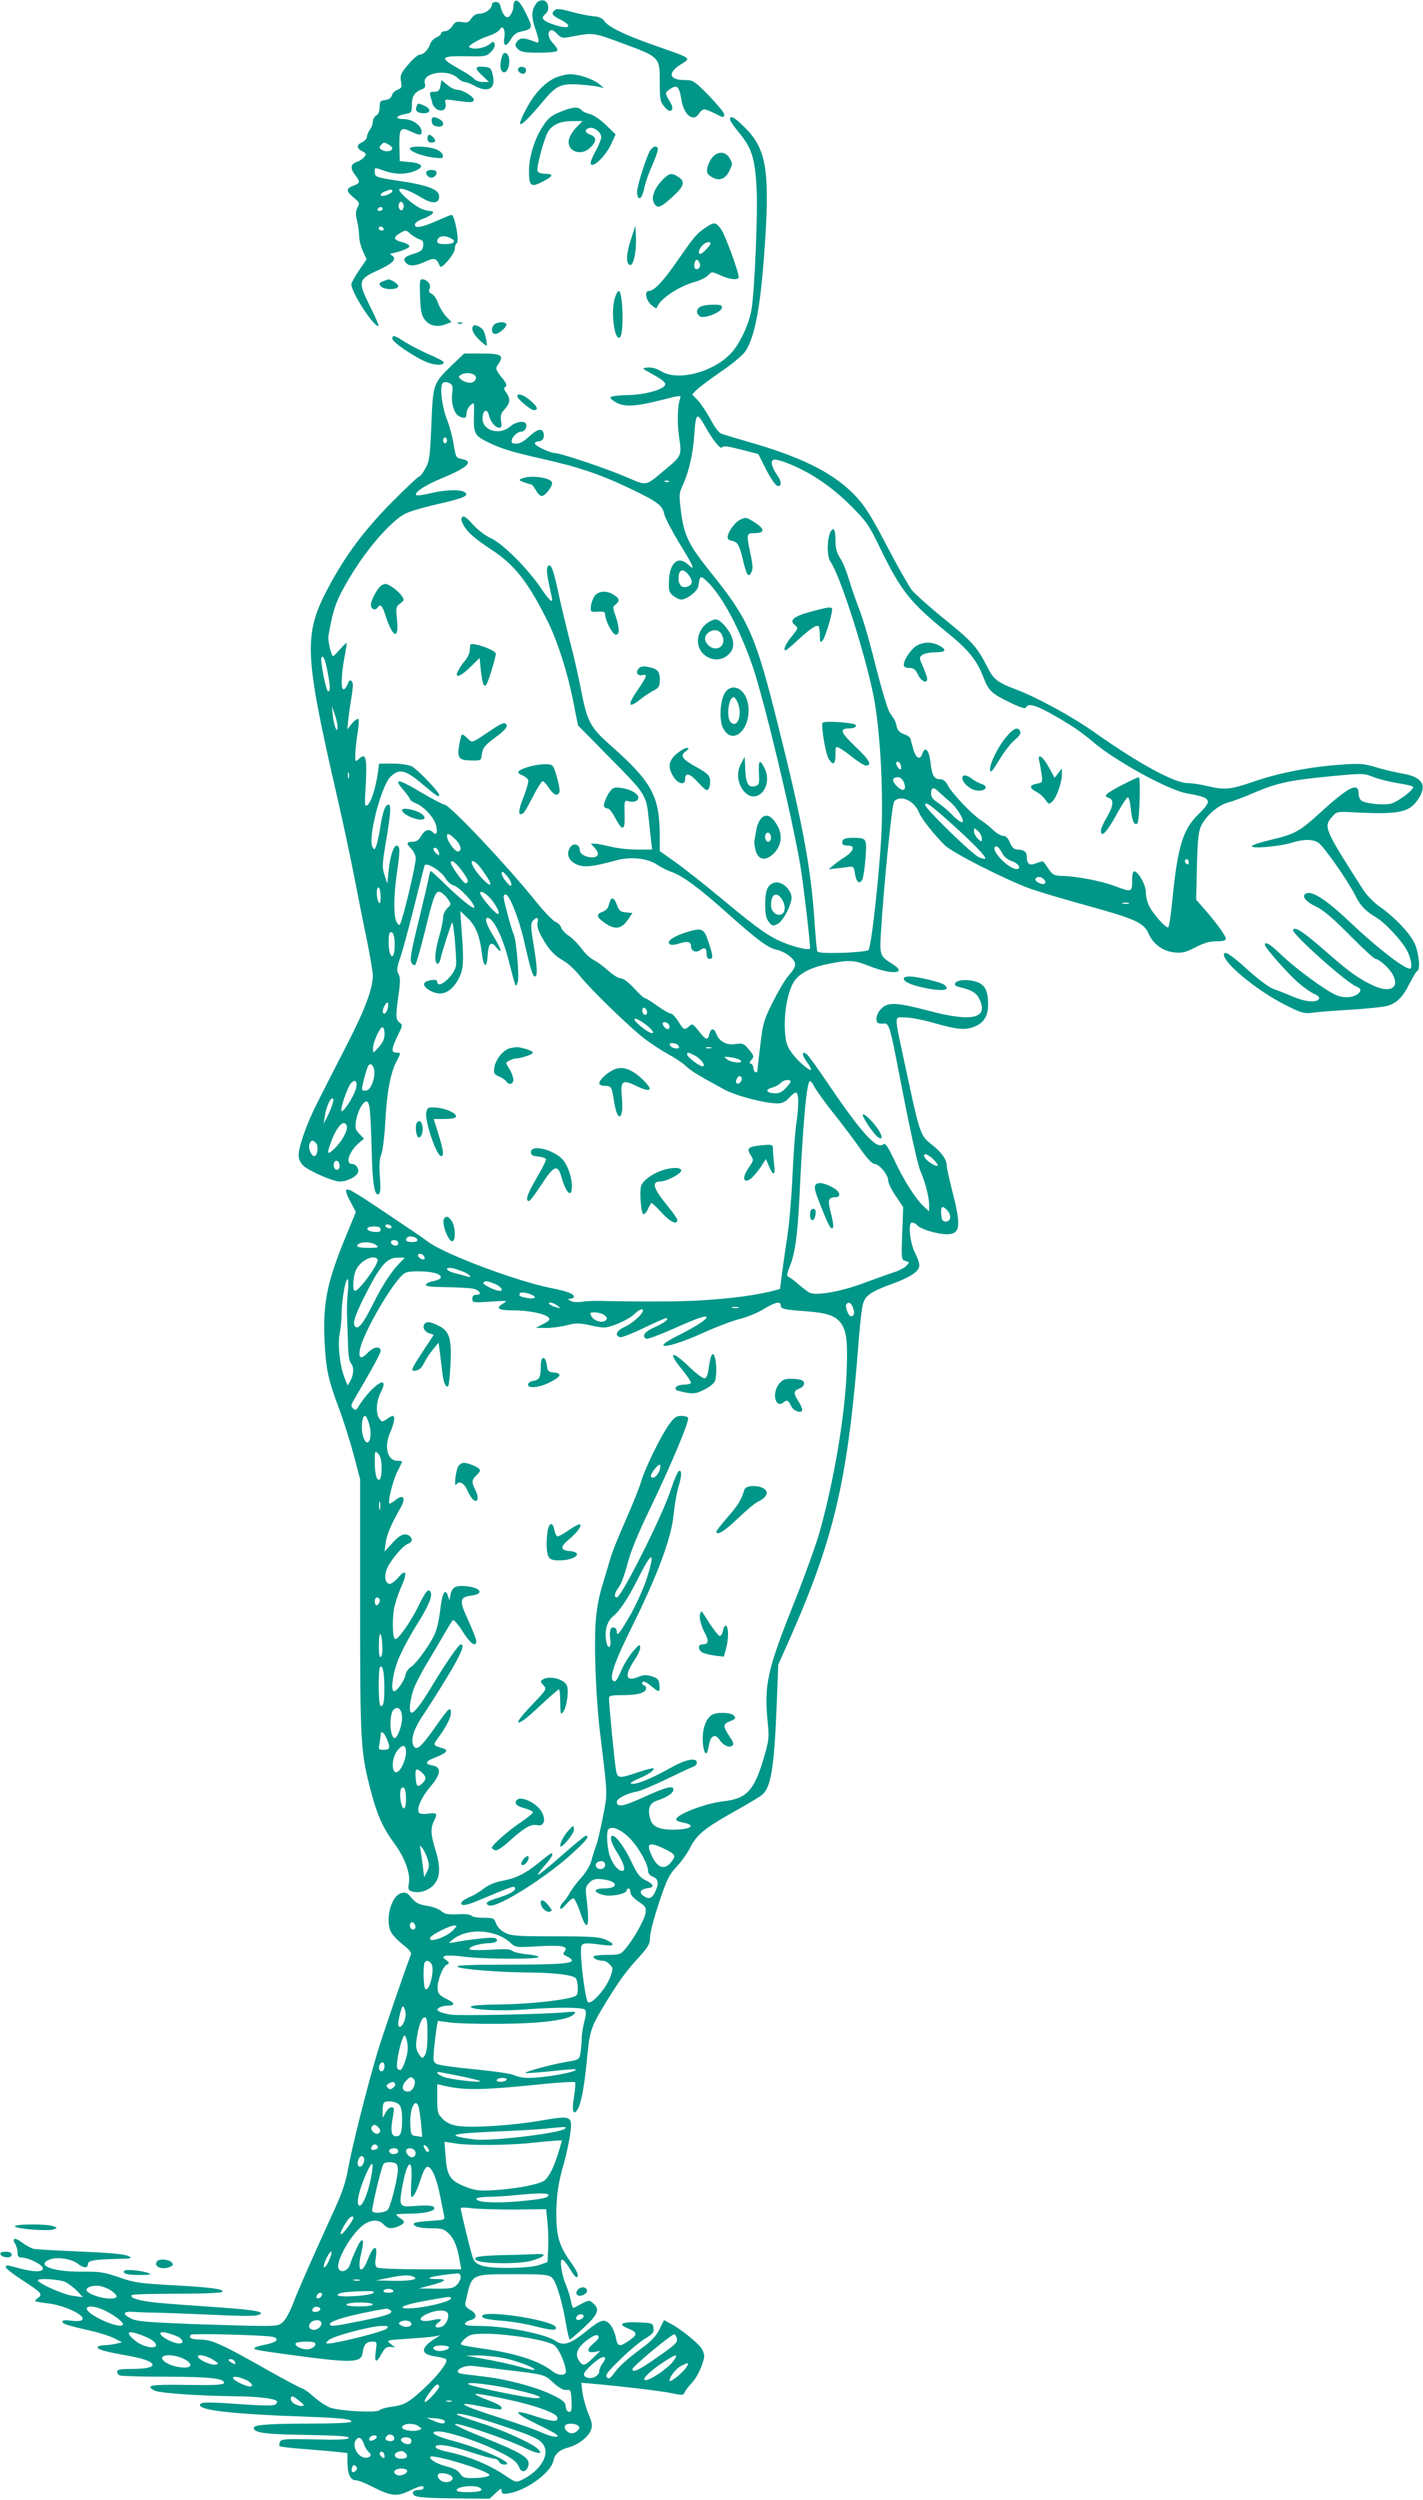 <?xml version="1.0" standalone="no"?>
<!DOCTYPE svg PUBLIC "-//W3C//DTD SVG 20010904//EN"
 "http://www.w3.org/TR/2001/REC-SVG-20010904/DTD/svg10.dtd">
<svg version="1.0" xmlns="http://www.w3.org/2000/svg"
 width="729pt" height="1280pt" viewBox="0 0 729 1280"
 preserveAspectRatio="xMidYMid meet">
<g transform="translate(0,1280) scale(0.1,-0.1)"
fill="#009688" stroke="none">
<path d="M2636 12793 c-3 -4 -6 -16 -6 -28 0 -12 -6 -30 -14 -40 -11 -16 -17
-17 -29 -7 -8 7 -17 26 -21 42 -4 21 -11 30 -26 30 -11 0 -20 -6 -20 -13 0
-22 -34 -47 -63 -47 -17 0 -32 -9 -42 -24 -13 -20 -22 -24 -49 -19 -27 4 -35
1 -49 -21 -10 -14 -26 -26 -37 -26 -11 0 -20 -5 -20 -10 0 -6 -11 -16 -25 -22
-13 -6 -27 -20 -31 -32 -9 -30 -34 -56 -54 -56 -9 0 -36 -23 -59 -51 -38 -44
-42 -54 -37 -85 6 -30 4 -35 -17 -43 -13 -5 -27 -18 -29 -29 -4 -13 -16 -22
-34 -24 -25 -3 -29 -7 -29 -36 0 -21 -6 -37 -17 -43 -10 -6 -18 -20 -18 -32 0
-12 -7 -31 -15 -41 -8 -11 -15 -27 -15 -36 0 -9 -12 -22 -26 -29 -29 -13 -28
-31 4 -47 18 -9 20 -13 9 -27 -6 -9 -24 -21 -39 -26 -33 -12 -35 -33 -8 -68
27 -34 25 -42 -10 -54 -38 -14 -38 -28 2 -61 30 -24 31 -28 20 -50 -10 -18
-11 -35 -3 -68 6 -25 11 -61 11 -80 0 -19 9 -54 19 -76 l19 -42 -39 -57 c-21
-32 -39 -63 -39 -70 0 -42 111 -215 139 -215 4 0 -15 45 -42 99 -65 130 -63
140 39 187 75 34 99 58 73 75 -8 5 -12 9 -9 10 45 8 94 27 97 36 3 7 -13 17
-37 23 -46 12 -48 24 -8 48 26 15 28 15 50 -5 13 -11 33 -24 46 -28 18 -5 22
-13 20 -33 -2 -22 -11 -30 -50 -42 -49 -15 -57 -27 -36 -48 17 -17 46 -15 98
9 47 21 56 18 74 -25 7 -17 76 64 76 90 0 13 5 26 10 29 15 9 -11 145 -27 145
-2 0 -35 -13 -73 -30 -80 -35 -115 -41 -115 -20 0 8 19 22 45 31 48 18 65 39
30 39 -11 0 -35 7 -51 16 -41 21 -110 84 -104 94 7 12 60 -8 116 -43 54 -33
89 -30 89 7 0 36 -57 58 -214 81 -112 17 -116 19 -116 46 0 23 -3 23 50 4 54
-19 111 -19 156 0 49 20 39 39 -26 45 l-52 5 -2 79 c-1 90 6 98 60 72 43 -20
54 -20 54 -1 0 32 -47 65 -90 65 -49 0 -45 16 5 26 33 6 35 8 35 49 0 43 15
65 54 79 13 5 17 12 12 31 -13 53 117 74 168 26 12 -12 29 -21 37 -21 8 0 32
-9 53 -21 68 -36 108 -12 90 58 -8 35 -12 38 -46 41 -47 4 -48 -8 -5 -47 l32
-31 -31 0 c-17 0 -37 7 -44 15 -7 9 -42 32 -76 51 -106 59 -101 68 36 66 95
-2 102 -1 125 22 15 15 22 31 19 41 -6 14 -8 14 -23 1 -21 -19 -74 -31 -98
-22 -15 6 -13 10 12 26 17 11 51 27 77 36 27 8 52 23 57 31 15 28 31 4 25 -38
-8 -48 9 -53 34 -9 9 17 28 33 42 36 72 16 73 18 33 98 -26 53 -44 72 -57 59z
m-645 -733 c10 -6 19 -15 19 -19 0 -15 -31 -21 -51 -10 -16 8 -18 13 -8 25 14
17 15 17 40 4z m19 -239 c0 -5 -13 -14 -30 -20 -35 -12 -42 5 -7 19 29 12 37
12 37 1z m56 -87 c-5 -13 -10 -14 -18 -6 -6 6 -8 18 -4 28 5 13 10 14 18 6 6
-6 8 -18 4 -28z m-106 -4 c0 -5 -7 -10 -16 -10 -8 0 -12 5 -9 10 3 6 10 10 16
10 5 0 9 -4 9 -10z m5 -100 c3 -5 -1 -10 -9 -10 -9 0 -16 5 -16 10 0 6 4 10 9
10 6 0 13 -4 16 -10z m346 -51 c29 -15 14 -29 -32 -29 -26 0 -39 4 -39 13 0
28 34 36 71 16z"/>
<path d="M2752 12788 c-29 -36 -32 -68 -12 -128 25 -73 25 -84 3 -75 -53 21
-73 23 -88 9 -19 -19 -19 -29 1 -48 12 -12 37 -16 104 -16 49 0 92 4 95 10 3
5 -5 21 -19 35 -27 27 -34 59 -15 70 5 4 20 -4 33 -18 21 -22 26 -24 72 -15
114 22 113 22 263 -34 191 -70 191 -71 191 -197 0 -91 2 -102 24 -128 18 -21
28 -25 36 -17 8 8 6 20 -9 45 -26 43 -26 45 5 65 33 22 44 10 55 -57 13 -80
62 -117 91 -69 7 11 19 20 26 20 7 0 30 -9 52 -20 47 -24 50 -24 50 -5 0 8
-35 50 -78 95 -75 76 -81 80 -123 80 -81 0 -91 36 -23 79 56 35 62 30 -126 96
-158 55 -242 96 -264 127 -11 16 -28 23 -58 25 -23 2 -73 12 -112 23 -51 14
-73 17 -83 9 -21 -18 -16 -27 27 -49 73 -37 43 -54 -42 -23 -50 18 -59 32 -32
53 22 19 14 64 -12 68 -11 2 -26 -3 -32 -10z"/>
<path d="M2577 12523 c-10 -18 -17 -63 -11 -77 16 -42 50 2 42 55 -3 23 -22
37 -31 22z"/>
<path d="M2655 12449 c-8 -12 14 -31 30 -26 6 2 10 10 10 18 0 17 -31 24 -40
8z"/>
<path d="M2843 12401 c-55 -26 -107 -82 -148 -160 -61 -116 -30 -100 93 47 61
74 89 86 181 79 42 -3 87 -8 101 -12 l25 -7 -25 21 c-33 27 -104 51 -149 51
-20 0 -55 -9 -78 -19z"/>
<path d="M2256 12360 c-4 -24 -11 -30 -31 -30 -23 0 -25 -3 -20 -22 4 -13 9
-31 11 -41 3 -9 14 -22 25 -28 27 -14 49 4 41 33 -5 20 -3 21 49 13 80 -11 92
-11 96 2 5 15 -54 53 -84 53 -12 0 -35 11 -51 25 l-30 25 -6 -30z"/>
<path d="M2134 12255 c-9 -22 4 -35 37 -35 36 0 39 22 4 38 -33 15 -34 15 -41
-3z"/>
<path d="M2870 12227 c-43 -17 -62 -32 -86 -69 -45 -66 -74 -160 -74 -235 0
-76 10 -84 68 -54 56 28 61 41 17 41 -22 0 -38 6 -41 14 -7 17 30 155 51 197
21 39 63 59 126 59 l53 0 -31 -32 c-18 -18 -35 -46 -38 -61 -15 -61 62 -91
110 -42 32 31 32 53 0 65 -29 11 -32 25 -9 34 24 9 64 -20 64 -46 0 -12 -14
-46 -31 -76 -19 -35 -27 -58 -21 -64 15 -15 75 45 102 102 l24 52 -51 49 c-29
28 -65 52 -82 55 -17 4 -36 13 -42 20 -16 19 -45 17 -109 -9z"/>
<path d="M2212 12178 c2 -17 11 -24 31 -26 32 -4 38 21 8 38 -30 16 -43 12
-39 -12z"/>
<path d="M3740 12188 c0 -7 22 -39 49 -71 62 -75 79 -130 87 -280 7 -128 -10
-523 -26 -622 -12 -71 -56 -168 -100 -218 -88 -101 -277 -152 -363 -98 -23 14
-48 21 -69 19 -33 -3 -32 -3 30 -37 42 -23 62 -40 60 -50 -5 -25 -103 -53
-196 -54 -45 -1 -83 -6 -85 -12 -1 -5 14 -18 33 -28 42 -22 101 -18 238 17 83
22 93 22 87 8 -14 -37 -17 -124 -6 -200 14 -95 14 -96 -73 -168 -101 -85 -90
-83 -197 -37 -102 44 -337 123 -366 123 -26 1 -103 37 -103 50 0 5 9 10 19 10
21 0 33 22 25 45 -9 24 -31 18 -72 -19 -35 -32 -51 -40 -79 -37 -32 3 6 61 39
61 17 0 31 26 22 41 -10 17 -53 9 -82 -16 -57 -48 -146 -17 -140 48 4 40 24
46 33 10 8 -34 33 -63 53 -63 11 0 13 8 9 34 -4 28 -1 40 19 61 28 31 30 52 8
84 -13 18 -14 25 -4 31 9 6 4 19 -21 49 -28 35 -31 45 -21 59 38 53 25 62 -87
62 l-83 0 -65 -62 c-94 -92 -95 -94 -103 -304 -7 -164 -10 -187 -31 -223 -12
-23 -27 -41 -32 -41 -5 0 -68 -60 -141 -133 -138 -140 -233 -266 -320 -428
-132 -246 -129 -338 39 -1069 31 -135 72 -326 91 -425 19 -99 48 -245 65 -325
16 -80 29 -158 29 -173 0 -69 -38 -172 -133 -357 -55 -107 -122 -238 -148
-290 -55 -106 -99 -230 -99 -276 0 -19 9 -39 23 -52 31 -29 153 -82 188 -82
37 0 84 24 93 46 7 19 -10 44 -31 44 -37 0 -13 68 41 112 l21 17 -24 25 c-20
21 -23 31 -17 67 8 49 35 99 53 99 17 0 21 -39 27 -245 4 -178 15 -243 37
-229 8 5 10 32 5 89 -4 60 -2 92 8 116 7 19 16 93 20 164 7 146 26 250 56 307
25 48 25 48 0 48 -27 0 -25 19 7 86 26 52 27 56 10 68 -20 16 -21 33 -5 143 9
64 9 87 0 105 -11 19 -9 33 8 83 12 33 43 150 71 260 27 110 52 206 54 213 7
20 84 -26 107 -65 10 -17 29 -34 42 -37 28 -7 106 -89 106 -112 0 -16 -74 44
-176 144 -24 23 -45 42 -48 42 -2 0 -7 -17 -10 -37 -4 -21 -28 -123 -53 -226
-35 -141 -44 -193 -36 -205 5 -10 14 -16 19 -14 5 1 27 78 50 170 48 196 56
217 84 202 11 -6 27 -22 36 -36 16 -24 16 -26 -5 -45 -11 -11 -21 -32 -21 -47
0 -15 -9 -59 -20 -97 -22 -76 -26 -130 -10 -140 5 -3 12 7 16 22 9 41 58 193
61 190 8 -8 24 -195 19 -223 -11 -53 -96 -125 -96 -80 0 16 -61 7 -67 -10 -6
-17 32 -44 68 -50 42 -7 81 20 111 79 23 46 25 84 13 242 l-7 100 36 -34 c43
-41 64 -93 74 -179 9 -76 26 -86 30 -17 4 64 17 78 43 46 35 -43 30 -16 -11
52 -39 63 -49 97 -32 97 29 0 76 -95 108 -218 38 -147 35 -141 46 -113 10 27
-7 222 -21 249 -10 19 -51 172 -51 191 0 6 5 11 10 11 20 0 69 -124 95 -239
33 -146 44 -181 56 -181 14 0 11 53 -8 167 -14 84 -15 104 -4 117 20 24 32 19
25 -8 -4 -17 3 -40 21 -73 35 -64 63 -95 111 -122 23 -13 60 -47 83 -76 57
-72 262 -270 336 -326 33 -25 87 -60 120 -78 33 -18 74 -45 90 -61 29 -26 60
-45 192 -117 62 -34 207 -72 274 -73 27 0 42 7 63 30 15 17 31 28 36 25 13 -8
12 -72 0 -155 -6 -36 -15 -157 -20 -270 -5 -113 -17 -248 -25 -300 -8 -52 -20
-137 -27 -188 l-12 -92 -36 -10 c-126 -32 -343 -54 -560 -54 -124 -1 -256 1
-295 2 -38 2 -91 1 -117 -3 -27 -4 -54 -3 -65 4 -17 10 -17 10 0 11 9 0 17 4
17 10 0 15 -30 27 -119 45 -179 36 -540 172 -626 235 -41 30 -79 56 -248 169
-133 89 -164 107 -173 98 -5 -4 5 -31 21 -60 l28 -53 -47 -115 c-100 -239
-123 -351 -113 -549 7 -142 18 -194 74 -343 24 -64 58 -172 76 -240 l32 -122
0 -655 c0 -712 2 -743 60 -960 30 -110 59 -173 115 -249 53 -72 83 -153 75
-202 -6 -32 -4 -38 15 -44 37 -12 87 4 114 36 32 38 34 88 6 179 -24 78 -25
111 -5 149 18 36 13 40 -34 34 -23 -3 -41 -1 -45 6 -13 20 14 80 60 134 54 63
57 99 9 107 -41 7 -36 22 13 40 55 21 72 37 46 46 -59 18 -58 16 -26 60 40 55
62 99 62 124 0 33 -12 23 -65 -52 -91 -131 -116 -152 -130 -108 -10 31 11 88
54 150 22 32 76 117 121 191 74 123 93 169 71 169 -11 0 -74 -91 -146 -210
-57 -95 -91 -140 -107 -140 -15 0 -8 69 12 123 11 30 44 92 72 138 28 46 66
111 85 144 19 33 38 64 43 69 4 4 27 -21 50 -58 40 -63 70 -84 70 -49 0 9 -19
57 -41 106 -48 103 -45 119 17 127 75 10 39 47 -47 49 -40 1 -55 -11 -62 -49
l-4 -25 -8 23 c-14 44 -30 15 -40 -74 -7 -58 -18 -105 -34 -134 -30 -59 -96
-147 -120 -159 -10 -6 -21 -23 -24 -38 -6 -31 -43 -83 -58 -83 -18 0 -9 79 17
151 14 39 57 121 94 181 67 106 88 157 75 178 -11 17 -24 2 -62 -75 -40 -82
-104 -171 -118 -168 -16 4 -17 124 -1 178 7 28 24 74 37 102 27 63 17 80 -20
36 -15 -18 -35 -33 -44 -33 -25 0 -31 43 -12 83 22 46 81 114 105 122 25 8 26
31 2 44 -23 12 -48 -1 -89 -48 l-33 -36 6 45 c6 44 28 95 75 177 30 53 17 75
-25 42 -15 -12 -29 -20 -31 -18 -9 10 18 119 40 162 14 27 25 51 25 53 0 2
-11 4 -24 4 -51 0 -70 71 -37 145 21 49 27 85 13 85 -4 0 -18 -7 -31 -17 -23
-15 -25 -15 -37 2 -20 27 -17 90 7 136 51 101 -48 35 -117 -77 -10 -16 -14
-17 -25 -6 -12 11 -11 17 2 40 96 163 139 242 139 256 0 25 -38 19 -64 -9 -34
-36 -50 -33 -43 10 12 74 138 299 210 378 23 24 33 27 91 27 72 0 120 -14 114
-33 -3 -6 -20 -14 -38 -17 -18 -3 -35 -11 -38 -17 -3 -10 23 -13 105 -14 59
-1 121 -4 137 -8 35 -7 47 -31 17 -31 -15 0 -21 -6 -21 -21 0 -20 4 -20 93
-14 88 6 91 5 64 -10 -41 -24 -24 -35 54 -35 78 0 157 -16 178 -35 11 -11 7
-17 -25 -34 l-39 -20 52 -1 c29 0 76 6 106 14 48 12 63 12 125 -1 69 -15 73
-15 132 7 34 13 75 36 91 52 16 16 34 26 40 23 16 -10 -44 -69 -92 -90 -40
-19 -51 -41 -24 -52 9 -3 63 18 121 46 58 28 110 51 115 51 23 0 -7 -24 -57
-46 -51 -22 -67 -45 -44 -59 6 -4 67 19 135 49 133 59 175 73 175 60 0 -11
-65 -52 -147 -93 -153 -76 -49 -67 122 11 66 30 152 63 190 73 39 9 95 32 126
51 61 37 89 43 89 19 0 -17 19 -22 125 -29 108 -8 149 -21 179 -56 33 -40 40
-96 33 -265 -10 -224 -65 -549 -138 -810 -17 -60 -73 -216 -124 -345 -147
-367 -162 -437 -141 -640 7 -66 4 -86 -19 -165 -51 -175 -89 -216 -213 -229
-94 -11 -251 -73 -237 -95 2 -5 21 -12 41 -15 55 -11 36 -31 -32 -34 -88 -5
-131 11 -142 52 -16 55 -5 84 37 97 49 16 81 38 81 56 0 23 -42 11 -160 -43
-98 -44 -130 -50 -130 -20 0 16 53 44 102 52 18 3 87 32 153 64 66 32 128 61
138 64 9 3 17 12 17 21 0 26 -53 17 -121 -20 -90 -50 -149 -77 -186 -86 -46
-10 -41 3 10 24 48 20 83 44 75 52 -3 3 -38 -6 -79 -20 -98 -33 -105 -32 -113
10 -7 35 -36 334 -36 368 0 14 10 17 69 17 79 0 121 12 121 35 0 8 -4 15 -10
15 -5 0 -10 5 -10 10 0 17 17 11 48 -15 39 -33 44 -32 40 7 -2 28 -9 35 -38
44 -28 9 -43 9 -73 -4 -64 -25 -69 10 -13 93 14 21 26 47 26 59 -1 18 -5 16
-35 -17 -18 -21 -43 -60 -55 -85 -30 -67 -34 -74 -45 -70 -28 9 0 92 95 283
130 263 199 448 211 569 5 50 16 113 24 140 18 58 19 89 4 84 -7 -2 -25 -44
-41 -93 -42 -132 -255 -555 -278 -555 -17 0 -11 26 11 54 11 15 31 68 44 119
16 63 52 151 113 277 106 220 206 456 197 470 -3 6 -19 10 -36 10 -23 0 -36
-9 -60 -42 -43 -60 -126 -229 -145 -296 -9 -31 -45 -120 -79 -197 -34 -77 -70
-165 -78 -195 -9 -30 -28 -95 -43 -145 -18 -59 -29 -125 -33 -191 -8 -133 3
-394 24 -564 39 -322 38 -299 14 -422 -12 -62 -27 -129 -35 -148 -7 -19 -18
-54 -24 -77 -6 -24 -28 -61 -54 -90 -24 -26 -50 -62 -59 -79 -9 -17 -23 -36
-31 -43 -9 -8 -16 -21 -16 -30 1 -11 9 -6 29 16 15 18 32 33 38 33 6 0 22 -32
35 -71 37 -111 51 -80 33 72 -7 50 -5 59 15 79 18 18 30 21 67 17 80 -9 85
-47 7 -47 -56 0 -56 -20 0 -34 41 -9 116 7 116 24 0 6 5 10 10 10 6 0 10 -9
10 -20 0 -12 16 -30 41 -47 37 -25 40 -30 36 -60 -6 -35 -61 -133 -104 -183
-23 -28 -30 -30 -94 -30 -38 0 -69 -4 -69 -9 0 -11 25 -21 49 -21 10 0 26 -9
36 -20 17 -19 17 -21 0 -67 -24 -62 -101 -145 -114 -123 -15 23 -42 249 -33
283 5 19 24 20 110 8 61 -9 68 3 15 27 -32 14 -72 17 -258 17 -193 0 -224 2
-257 18 -23 12 -40 30 -47 48 -9 27 -13 29 -65 29 -30 0 -58 5 -61 11 -4 6
-33 9 -70 7 -51 -2 -68 1 -84 16 -12 11 -45 23 -73 27 -42 7 -58 15 -79 40
-22 27 -30 31 -53 25 -54 -13 -86 -144 -50 -204 9 -15 36 -42 60 -61 31 -24
43 -39 39 -50 -29 -75 -143 -406 -171 -499 -51 -170 -131 -487 -150 -594 -12
-69 -30 -124 -71 -213 -111 -243 -190 -422 -212 -482 -13 -34 -34 -74 -47 -88
-21 -23 -29 -25 -116 -25 -51 0 -214 5 -363 10 -221 9 -275 13 -304 28 -46 23
-41 38 12 34 23 -2 92 -4 152 -5 61 -2 187 -7 281 -11 94 -5 183 -6 199 -2 61
16 0 28 -206 42 -118 8 -255 18 -306 23 -89 9 -142 25 -128 39 4 4 109 7 233
7 141 0 229 4 232 10 7 14 -59 23 -265 34 -160 9 -189 13 -265 40 -76 26 -97
30 -195 29 -148 -1 -235 34 -158 63 37 14 111 2 141 -22 29 -23 52 -25 52 -4
0 19 26 25 140 28 89 2 93 3 65 16 -20 9 -103 16 -245 22 -118 5 -226 11 -239
14 -13 4 -39 18 -58 32 -36 28 -55 24 -35 -7 7 -11 12 -31 12 -45 0 -19 5 -25
23 -25 34 -1 107 -37 107 -55 0 -20 -46 -20 -120 0 -66 18 -70 18 -70 5 0 -6
38 -35 85 -66 96 -62 105 -72 82 -89 -10 -7 -17 -14 -17 -17 0 -3 27 -8 61
-12 92 -9 209 -67 177 -87 -7 -5 -32 -5 -55 -2 -28 4 -43 2 -43 -5 0 -12 27
-20 150 -48 41 -9 93 -26 115 -37 l40 -21 -30 -7 c-16 -4 -45 -7 -62 -8 -18 0
-33 -5 -33 -11 0 -11 44 -23 164 -44 147 -26 159 -66 20 -66 -65 0 -84 -3 -84
-14 0 -8 7 -17 16 -20 9 -3 115 -6 237 -6 220 0 302 -9 294 -33 -3 -9 -53 -11
-190 -9 -186 3 -215 -2 -165 -29 24 -13 230 -27 408 -29 115 -1 204 -11 217
-24 4 -3 2 -11 -4 -17 -9 -9 -60 -8 -193 1 -135 10 -184 10 -192 2 -32 -32
146 -53 547 -67 180 -7 225 -12 225 -25 0 -6 -81 -10 -204 -10 -208 0 -296 -6
-296 -21 0 -26 53 -34 268 -37 163 -3 222 -7 219 -15 -3 -9 -52 -11 -175 -8
-153 3 -172 2 -178 -13 -4 -9 -4 -19 -1 -22 2 -3 63 -10 133 -15 71 -6 148
-12 171 -15 l43 -5 0 -44 c0 -62 15 -95 42 -95 12 0 51 -15 87 -34 95 -48 123
-51 187 -21 57 27 74 31 74 15 0 -5 -11 -10 -24 -10 -30 0 -40 -14 -22 -29 10
-8 76 -13 199 -14 l185 -2 31 29 c26 25 31 27 31 12 0 -16 6 -18 37 -13 91 15
214 105 228 166 8 37 30 56 78 69 51 14 102 54 115 90 8 23 5 39 -14 83 -12
31 -26 79 -30 107 l-6 51 48 -4 c186 -17 360 -38 413 -49 56 -12 63 -11 68 3
3 9 20 31 36 48 28 30 51 77 64 129 3 12 -3 34 -13 49 -19 29 -111 103 -161
128 l-31 17 -24 -48 c-16 -33 -42 -61 -88 -94 -79 -59 -118 -94 -146 -133 -18
-24 -25 -28 -35 -18 -10 10 3 28 69 92 45 44 103 92 128 107 38 22 45 31 42
53 -3 25 -5 26 -77 29 -89 4 -109 -9 -51 -32 47 -19 48 -31 0 -63 -46 -32 -57
-29 -65 18 -4 22 -17 52 -29 66 -28 32 -48 27 -120 -32 -85 -69 -120 -80 -161
-51 -51 35 -259 76 -388 76 -58 0 -78 3 -75 12 3 7 15 15 29 18 34 8 34 32 -1
52 -26 15 -30 22 -24 45 32 142 23 137 244 138 158 0 180 -2 198 -18 22 -20
54 -127 73 -244 7 -40 15 -73 18 -73 3 0 36 28 74 63 71 67 81 91 47 122 -20
18 -22 18 -58 0 -20 -11 -40 -21 -43 -23 -4 -1 -10 14 -14 35 -3 21 -15 56
-24 79 -23 52 -36 134 -21 134 6 0 23 -20 38 -45 15 -25 30 -45 34 -45 18 0 6
30 -33 84 -53 74 -69 128 -69 236 0 95 11 171 41 270 10 36 23 97 29 135 14
103 13 104 -152 76 -147 -25 -348 -38 -423 -27 -33 5 -57 16 -77 36 -26 26
-28 34 -28 103 l0 75 38 -9 c109 -24 197 -22 539 13 67 6 125 9 129 6 3 -4 1
-37 -5 -74 -14 -76 -2 -105 22 -58 17 34 33 126 47 279 11 115 21 142 90 255
69 113 107 166 168 232 54 60 62 73 62 108 0 22 21 101 46 177 40 119 52 144
89 183 24 25 55 68 69 96 33 68 80 106 228 188 68 38 131 76 142 85 46 39 62
138 75 457 l8 210 58 130 c231 523 300 821 355 1539 6 77 15 157 21 177 11 44
41 65 158 107 89 33 131 62 131 93 0 10 -9 37 -21 60 -28 54 -38 158 -17 158
9 0 21 -7 28 -15 16 -19 103 -45 151 -45 69 0 74 41 29 215 -16 64 -30 125
-30 137 0 31 -28 70 -80 110 -55 44 -58 51 -131 393 -61 286 -60 255 -1 255
27 0 96 -13 153 -30 116 -33 154 -36 204 -16 47 20 69 57 67 117 -1 74 -19
102 -72 115 -48 11 -91 5 -98 -14 -2 -6 9 -14 25 -17 57 -13 84 -28 98 -56 54
-104 -32 -125 -260 -64 -159 42 -206 45 -240 10 -14 -13 -25 -36 -25 -50 0
-24 7 -29 42 -26 21 2 30 -26 67 -219 60 -312 101 -501 117 -538 24 -55 44
-132 44 -171 l0 -34 -26 24 c-42 38 -103 134 -151 236 -36 75 -47 92 -58 83
-34 -28 -114 61 -293 326 -45 67 -89 127 -97 134 -28 23 -29 1 -2 -37 15 -20
25 -39 22 -41 -8 -8 -74 50 -101 90 -24 34 -29 53 -33 115 -4 85 12 180 40
235 25 49 85 83 181 102 105 22 134 20 207 -9 118 -48 204 -42 124 8 -65 41
-67 46 -60 160 15 243 56 659 68 673 30 36 101 6 126 -54 15 -36 69 -105 132
-169 39 -39 303 -173 437 -223 49 -17 179 -56 289 -86 248 -68 295 -89 319
-144 24 -55 75 -92 134 -97 39 -4 58 1 106 26 42 22 72 31 107 31 36 0 49 4
49 14 0 14 -55 90 -118 160 l-34 39 4 171 c3 137 8 178 22 208 25 52 87 105
138 119 24 6 84 28 133 50 118 50 183 64 391 84 169 16 171 16 223 -5 29 -11
86 -25 127 -31 41 -6 74 -15 74 -19 0 -18 -85 -80 -118 -86 -43 -8 -130 2
-148 17 -8 6 -14 22 -14 36 0 60 -50 35 -195 -97 -107 -98 -133 -112 -253
-140 -51 -12 -95 -26 -98 -32 -10 -16 136 -3 201 16 64 20 110 20 140 0 27
-18 149 -192 188 -269 27 -54 51 -79 109 -114 46 -28 133 -121 158 -172 20
-38 27 -89 13 -89 -31 0 -172 110 -310 241 -110 105 -188 157 -219 145 -29
-11 -9 -41 46 -67 40 -19 88 -60 175 -148 65 -66 125 -121 131 -121 19 0 73
-49 90 -82 35 -67 -14 -94 -100 -55 -75 35 -123 69 -246 177 -115 100 -155
127 -166 109 -10 -17 271 -269 324 -290 25 -10 28 -22 9 -38 -25 -20 -72 -23
-110 -7 -54 22 -201 130 -279 203 -61 59 -88 75 -88 55 0 -15 125 -156 177
-199 27 -23 62 -47 77 -53 15 -5 26 -16 24 -23 -8 -22 -66 -19 -130 8 -35 15
-81 33 -104 41 -24 9 -79 50 -133 99 -83 76 -121 100 -121 77 0 -45 170 -185
315 -258 81 -41 95 -45 137 -40 26 4 116 11 200 16 84 5 168 14 187 20 47 13
78 45 113 115 17 33 34 62 39 63 15 6 10 75 -8 127 -18 54 -100 143 -188 205
-27 19 -63 56 -80 82 -200 312 -205 324 -162 374 25 29 26 29 119 24 219 -11
275 0 318 60 55 77 31 121 -76 139 -38 7 -100 21 -137 33 -59 18 -83 19 -170
13 -158 -10 -321 -42 -448 -85 -126 -44 -154 -46 -244 -25 -33 8 -78 15 -100
15 -68 0 -251 100 -475 258 -122 86 -298 182 -416 226 -81 30 -106 50 -135
109 -51 101 -77 131 -217 244 -78 63 -155 132 -171 152 -15 20 -73 121 -127
225 -77 147 -112 204 -158 253 -105 113 -260 194 -513 269 -87 25 -167 49
-179 54 -11 4 -35 36 -53 71 -19 35 -48 79 -64 97 l-31 32 24 25 c14 13 70 55
125 93 55 37 110 83 123 102 52 77 82 247 103 585 21 345 2 454 -101 558 -56
56 -80 70 -80 45z m-1311 -1307 c20 -13 5 -41 -22 -41 -13 0 -32 7 -43 15 -16
13 -17 16 -4 25 19 12 50 13 69 1z m-112 -92 c-7 -51 9 -106 33 -119 29 -16
40 -12 40 13 0 13 9 32 20 42 20 18 20 18 18 -58 -2 -87 4 -98 71 -131 64 -32
125 -51 281 -86 184 -41 302 -81 455 -155 139 -67 159 -83 169 -131 4 -17 38
-82 76 -145 74 -120 85 -146 47 -111 -52 49 -97 12 -100 -83 -2 -49 1 -59 22
-76 13 -10 31 -19 41 -19 30 0 85 44 88 70 6 52 11 55 43 24 76 -71 167 -240
234 -434 57 -164 199 -755 244 -1015 15 -89 51 -391 51 -431 0 -10 -52 -1
-111 20 -87 31 -144 69 -338 231 -90 75 -199 161 -242 191 l-79 56 0 71 c0
211 -38 281 -256 474 -100 88 -117 121 -148 284 -13 69 -38 177 -55 240 -16
63 -41 166 -55 229 -30 143 -43 177 -58 162 -11 -11 -8 -40 18 -156 10 -41 -7
-27 -56 44 -66 98 -193 225 -253 253 -31 14 -71 45 -96 73 -29 33 -45 44 -52
37 -8 -8 -6 -19 4 -39 20 -38 57 -71 144 -128 118 -77 187 -164 287 -364 52
-104 103 -263 132 -410 l25 -126 168 -171 c181 -183 182 -185 195 -312 3 -29
8 -75 11 -103 l6 -50 -79 0 c-43 0 -104 7 -135 15 -32 8 -68 15 -79 15 l-21 0
20 -22 c25 -28 20 -48 -13 -48 -36 0 -64 18 -64 39 0 27 -31 36 -47 15 -27
-37 -9 -77 41 -94 37 -12 76 -7 195 25 75 20 162 10 211 -25 16 -11 48 -27 71
-35 57 -20 142 -83 284 -210 159 -142 213 -181 257 -189 20 -4 50 -20 67 -35
35 -33 34 -47 -11 -99 -16 -18 -51 -78 -79 -133 -46 -93 -51 -109 -64 -222 -8
-67 -15 -125 -15 -129 0 -18 -20 -6 -20 11 0 11 -6 21 -12 24 -10 4 -10 7 0
18 17 18 16 23 -14 58 -23 28 -30 30 -65 25 -45 -8 -85 13 -99 52 -12 31 -28
31 -36 -1 -8 -34 -17 -32 -54 15 -30 38 -34 40 -49 25 -25 -21 -28 -20 -56 25
-14 22 -31 40 -38 40 -8 0 -39 18 -70 40 -30 22 -60 40 -65 40 -5 0 -29 23
-54 50 -28 30 -54 50 -67 50 -12 0 -40 17 -64 39 -23 21 -57 46 -75 55 -18 9
-46 35 -62 58 -17 23 -46 52 -64 65 -19 12 -38 32 -41 43 -4 12 -17 25 -30 30
-12 5 -57 51 -98 102 -150 187 -444 498 -470 498 -7 0 -59 27 -115 60 -122 73
-148 77 -98 18 20 -23 36 -46 36 -50 0 -5 15 -15 34 -23 42 -18 92 -74 101
-115 8 -36 0 -49 -17 -32 -20 20 -42 13 -60 -18 -11 -20 -25 -30 -41 -30 -35
0 -38 -8 -11 -35 14 -14 24 -36 24 -52 0 -28 -50 -245 -72 -312 -10 -32 -12
-33 -24 -16 -19 25 -18 139 1 267 15 100 15 128 -3 128 -16 0 -33 -54 -41
-126 l-7 -69 -14 44 c-13 39 -12 57 8 175 24 143 27 186 12 186 -16 0 -29 -35
-41 -111 -6 -41 -16 -85 -21 -99 -9 -23 -10 -24 -20 -6 -24 44 44 309 92 358
46 45 76 38 170 -42 65 -55 80 -65 80 -51 0 16 -110 131 -141 147 -17 8 -57
14 -97 14 l-70 0 -6 -47 c-11 -76 -34 -149 -52 -164 -16 -13 -17 -5 -10 106 7
135 0 161 -33 131 -21 -19 -21 -19 -21 18 0 20 5 68 11 107 7 38 9 73 5 77 -4
4 -19 -6 -33 -23 l-24 -30 6 55 c3 30 11 83 17 118 7 46 8 66 0 74 -8 8 -14 4
-21 -15 -6 -15 -15 -27 -21 -27 -14 0 -12 72 4 160 8 41 13 76 12 78 -2 1 -17
-13 -34 -33 -17 -19 -33 -35 -35 -35 -10 0 -29 82 -24 107 26 145 40 181 113
303 87 145 212 287 283 321 25 12 101 34 169 49 128 29 159 43 132 60 -23 15
-104 12 -176 -6 -36 -9 -68 -13 -72 -9 -12 12 46 51 127 84 138 57 172 89 105
101 -27 5 -29 9 -40 75 -6 39 -21 94 -33 124 -28 69 -40 179 -21 191 8 5 22 4
33 -2 16 -8 18 -17 14 -49z m1298 -177 c44 -76 77 -115 85 -102 5 8 31 5 96
-12 l89 -23 40 -80 c24 -46 48 -81 58 -83 23 -5 22 23 -2 56 -28 41 -35 71
-18 78 9 3 43 -6 77 -20 111 -44 219 -117 314 -211 85 -85 96 -99 158 -228
105 -214 150 -271 339 -425 108 -87 153 -142 184 -223 30 -78 43 -90 145 -139
52 -25 74 -31 77 -22 11 29 71 5 225 -90 31 -19 83 -57 115 -85 114 -98 385
-247 481 -265 131 -23 137 -34 59 -110 -77 -76 -104 -163 -131 -436 -7 -73
-16 -136 -21 -140 -10 -9 -84 75 -101 115 -8 18 -14 48 -14 66 0 34 -34 97
-57 105 -9 2 -13 -11 -13 -47 0 -60 -2 -61 -92 -27 -67 25 -191 49 -268 51
-39 1 -47 5 -68 35 -12 19 -25 36 -27 38 -2 3 -18 -1 -36 -8 -35 -15 -49 -4
-49 36 0 23 -17 34 -51 34 -13 0 -25 12 -35 35 -10 24 -21 35 -35 35 -11 0
-34 13 -50 29 -16 16 -44 38 -62 50 -44 27 -150 138 -171 179 -12 23 -24 32
-41 32 -30 0 -41 19 -49 93 -8 59 -28 78 -41 37 -11 -34 -33 -23 -46 23 -6 23
-13 48 -15 55 -2 7 -17 18 -34 23 -20 8 -32 19 -36 37 -5 28 -9 34 -36 73 -10
14 -42 121 -72 239 -29 118 -67 249 -84 290 -16 41 -40 109 -52 150 -12 41
-32 92 -46 112 -18 28 -24 51 -24 93 0 31 -4 55 -10 55 -30 0 -41 -130 -15
-167 49 -70 175 -463 220 -686 31 -157 49 -439 42 -667 -6 -191 -52 -619 -68
-635 -5 -5 -66 -12 -134 -14 -99 -2 -126 0 -129 10 -2 8 -9 86 -15 174 -18
256 -61 488 -186 985 -115 460 -149 537 -345 780 -112 140 -135 187 -151 308
-11 88 -11 96 10 140 30 67 50 153 57 246 9 126 13 129 59 48z m-1325 -67 c0
-8 -4 -15 -10 -15 -5 0 -10 7 -10 15 0 8 5 15 10 15 6 0 10 -7 10 -15z m1137
-211 c-3 -3 -12 -4 -19 -1 -8 3 -5 6 6 6 11 1 17 -2 13 -5z m95 -471 c26 -31
29 -52 8 -63 -37 -20 -61 7 -52 58 5 26 23 29 44 5z m-1843 -507 c13 -72 14
-96 2 -96 -11 0 -42 161 -34 174 9 14 20 -14 32 -78z m50 -276 c1 -44 -19 2
-24 57 l-5 48 14 -40 c8 -22 15 -51 15 -65z m2885 -196 c9 -22 -3 -32 -14 -14
-12 19 -12 30 -1 30 5 0 12 -7 15 -16z m-2827 -66 c-3 -7 -5 -2 -5 12 0 14 2
19 5 13 2 -7 2 -19 0 -25z m2844 -25 c15 -40 -4 -51 -36 -19 -28 28 -26 46 6
46 12 0 23 -10 30 -27z m234 -97 c38 -30 83 -106 63 -106 -8 0 -32 18 -53 41
-22 22 -55 49 -72 60 -22 14 -33 29 -33 43 0 35 12 39 40 11 14 -13 39 -36 55
-49z m20 -123 c109 -99 170 -162 162 -170 -2 -2 -16 1 -31 7 -32 12 -276 249
-276 268 0 21 26 2 145 -105z m145 -66 c0 -19 -1 -20 -20 -2 -11 10 -20 27
-20 38 0 19 1 20 20 2 11 -10 20 -27 20 -38z m-2698 -4 c30 -29 37 -63 13 -63
-16 0 -55 55 -55 78 0 18 11 15 42 -15z m2803 -73 c9 -17 28 -33 50 -40 33
-11 50 -40 23 -40 -39 0 -127 88 -112 112 8 12 22 0 39 -32z m-2886 4 c3 -16
1 -17 -13 -5 -19 16 -21 34 -3 29 6 -3 14 -13 16 -24z m3841 -50 c0 -8 -4 -12
-10 -9 -5 3 -10 10 -10 16 0 5 5 9 10 9 6 0 10 -7 10 -16z m-3725 -41 c34 -45
40 -63 20 -66 -10 -1 -75 89 -75 104 0 21 21 6 55 -38z m96 15 c41 -55 59 -88
48 -88 -13 0 -67 58 -85 93 -21 40 5 36 37 -5z m159 -86 c-1 -13 -6 -11 -25
11 -14 15 -25 36 -25 45 1 13 6 11 25 -11 14 -15 25 -36 25 -45z m2729 24 c8
-10 9 -16 2 -21 -14 -8 -53 13 -46 26 9 13 31 11 44 -5z m-3399 -89 c0 -31 -3
-38 -10 -27 -13 20 -13 83 0 75 6 -3 10 -25 10 -48z m576 -24 c25 -35 36 -63
25 -63 -14 0 -91 91 -91 107 0 19 39 -7 66 -44z m3257 -10 c-7 -2 -21 -2 -30
0 -10 3 -4 5 12 5 17 0 24 -2 18 -5z m-3761 -205 c1 -54 -11 -82 -23 -52 -10
24 -11 99 -2 107 13 14 25 -11 25 -55z m-36 -333 c-4 -14 -11 -25 -16 -25 -13
0 -13 16 1 42 14 26 23 16 15 -17z m1327 -9 c6 -16 -2 -28 -14 -20 -12 7 -11
34 0 34 5 0 11 -6 14 -14z m19 -93 c16 -17 18 -23 7 -23 -17 0 -89 57 -89 71
0 13 55 -20 82 -48z m98 11 c0 -8 -4 -14 -9 -14 -12 0 -32 26 -25 33 10 9 34
-4 34 -19z m-1460 -39 c0 -24 -9 -44 -30 -67 -29 -33 -29 -33 -29 -8 -1 31 34
110 49 110 5 0 10 -16 10 -35z m1508 -63 c3 -9 -3 -13 -19 -10 -12 1 -24 9
-27 16 -3 9 3 13 19 10 12 -1 24 -9 27 -16z m165 -9 c-7 -2 -19 -2 -25 0 -7 3
-2 5 12 5 14 0 19 -2 13 -5z m-83 -38 c32 -17 59 -55 39 -55 -16 0 -79 48 -79
61 0 12 6 12 40 -6z m234 -25 c17 -17 -48 -12 -70 6 -18 14 -17 15 20 10 22
-3 44 -10 50 -16z m-1878 -44 c9 -36 -13 -103 -36 -109 -11 -3 -22 -2 -25 3
-4 7 21 105 32 123 9 14 23 7 29 -17z m1884 -50 c0 -16 -18 -31 -27 -22 -8 8
5 36 17 36 5 0 10 -6 10 -14z m-1979 -58 c-14 -41 -58 -108 -70 -108 -13 0 27
120 47 143 23 26 37 6 23 -35z m2229 43 c0 -4 -12 -20 -27 -35 -20 -21 -35
-26 -60 -24 -41 4 -43 20 -4 30 16 5 34 15 41 23 13 16 50 21 50 6z m222 -164
c44 -55 105 -136 135 -179 34 -49 61 -78 73 -78 24 0 70 -55 70 -84 0 -13 17
-49 39 -80 l38 -57 -5 -135 c-5 -133 -4 -135 17 -141 20 -5 21 -7 5 -24 -9
-10 -39 -26 -68 -35 -28 -9 -96 -34 -151 -54 -117 -44 -244 -66 -278 -49 -12
7 -38 26 -58 44 -20 18 -42 34 -50 37 -10 3 -8 16 9 59 25 61 38 156 47 339
18 375 35 576 52 603 3 6 15 -7 25 -28 11 -20 56 -83 100 -138z m-2587 2 l-27
-54 7 45 c7 50 37 106 43 79 1 -8 -9 -40 -23 -70z m91 -63 c8 -21 -22 -78 -61
-116 -40 -39 -43 -31 -16 41 29 75 64 109 77 75z m-156 -91 c13 -16 6 -65 -10
-65 -15 0 -32 39 -25 60 8 24 18 25 35 5z m3165 -85 c16 -16 23 -30 17 -30
-18 0 -59 29 -66 46 -9 24 19 15 49 -16z m-3045 -31 c0 -10 -7 -19 -15 -19
-15 0 -21 31 -9 43 11 10 24 -3 24 -24z m3114 -228 c22 -25 17 -56 -9 -56 -16
0 -21 8 -23 38 -4 41 6 47 32 18z m-2849 -81 c3 -5 -1 -10 -9 -10 -8 0 -18 5
-21 10 -3 6 1 10 9 10 8 0 18 -4 21 -10z m-55 -16 c0 -11 -8 -14 -32 -12 -46
4 -49 28 -4 28 26 0 36 -4 36 -16z m188 -51 c2 -9 -7 -13 -27 -13 -30 0 -39 9
-24 24 11 10 46 3 51 -11z m-98 -19 c0 -9 -7 -14 -17 -12 -25 5 -28 28 -4 28
12 0 21 -6 21 -16z m-114 -9 c17 -13 14 -14 -38 -15 -32 0 -58 4 -58 9 0 23
68 27 96 6z m248 -61 c4 -11 1 -14 -11 -12 -9 2 -18 9 -21 16 -6 18 25 15 32
-4z m-240 -13 c11 -16 -93 -161 -116 -161 -14 0 -9 79 7 110 25 48 92 79 109
51z m109 -23 c-43 -46 -84 -110 -131 -203 -50 -101 -76 -134 -92 -118 -17 16
0 64 64 187 66 128 100 166 152 166 l38 0 -31 -32z m340 -44 c30 -16 36 -28
10 -20 -10 3 -37 10 -60 16 -51 13 -60 35 -10 25 17 -4 44 -14 60 -21z m-601
-101 c-4 -38 -6 -95 -4 -128 1 -33 4 -97 5 -142 1 -49 7 -87 15 -94 16 -17 15
-58 -3 -89 l-14 -25 -14 35 c-25 59 -38 172 -27 230 6 29 10 75 10 103 0 65
19 177 31 177 4 0 5 -30 1 -67z m753 43 c32 -14 48 -36 25 -36 -22 0 -89 33
-84 41 7 12 19 11 59 -5z m205 -69 c0 -5 -16 -7 -36 -4 -41 7 -49 12 -40 25 7
12 76 -7 76 -21z m116 -43 c18 -14 18 -15 -6 -8 -31 8 -50 24 -29 24 8 0 24
-7 35 -16z m1514 -10 c10 -27 6 -44 -11 -44 -12 0 -31 49 -23 61 10 16 24 9
34 -17z m-587 -1 c-7 -2 -21 -2 -30 0 -10 3 -4 5 12 5 17 0 24 -2 18 -5z
m-687 -37 c15 -11 16 -17 7 -27 -16 -16 -60 -3 -73 21 -10 18 -8 20 18 20 15
0 37 -6 48 -14z m-1206 -554 c23 -75 -6 -139 -30 -67 -12 38 -6 105 10 105 5
0 14 -17 20 -38z m65 -229 c0 -33 -5 -58 -11 -60 -15 -5 -24 30 -24 97 0 51 1
53 17 37 12 -12 18 -34 18 -74z m1424 -12 c-11 -30 -34 -47 -44 -32 -6 10 32
61 45 61 5 0 4 -13 -1 -29z m-1432 -198 c-3 -10 -5 -2 -5 17 0 19 2 27 5 18 2
-10 2 -26 0 -35z m1368 -351 c-15 -48 -52 -131 -82 -185 -56 -98 -73 -120 -73
-93 0 21 -21 31 -31 15 -5 -8 -6 -30 -3 -50 8 -47 -12 -60 -20 -14 -10 53 3
102 34 128 35 28 77 92 125 187 75 150 94 154 50 12z m-1372 -108 c8 -8 -3
-34 -14 -34 -5 0 -9 9 -9 20 0 19 11 26 23 14z m16 -251 c1 -23 -3 -45 -9 -48
-6 -4 -10 20 -9 67 1 78 16 62 18 -19z m10 -200 c1 -76 -5 -106 -20 -97 -11 6
-12 187 -2 198 13 13 22 -27 22 -101z m91 -160 c0 -38 -24 -103 -38 -103 -25
0 -30 121 -6 145 23 22 44 2 44 -42z m-77 -110 c18 -45 15 -53 -20 -53 -23 0
-25 3 -19 31 3 17 6 38 6 45 0 27 18 14 33 -23z m97 -65 c0 -41 -30 -103 -50
-103 -24 0 -24 64 0 103 11 17 27 32 35 32 10 0 15 -10 15 -32z m82 -105 c23
-21 23 -36 -1 -57 -21 -19 -28 -14 -31 24 -5 55 1 61 32 33z m-82 -134 c0 -51
-13 -66 -24 -26 -8 29 -8 72 0 80 15 14 24 -7 24 -54z m1134 -190 c48 -42 106
-141 106 -179 0 -13 10 -24 25 -30 29 -11 32 -37 10 -80 -17 -33 -32 -37 -61
-16 -22 17 -12 33 26 38 35 4 29 20 -13 40 -29 15 -43 32 -70 90 -33 72 -80
138 -98 138 -18 0 -9 -37 21 -83 37 -59 48 -97 28 -97 -21 0 -48 32 -64 77
-14 40 -19 125 -7 136 16 17 54 4 97 -34z m198 -70 c49 -25 52 -32 27 -63 -33
-42 -68 -33 -97 26 -36 72 -18 81 70 37z m-1221 -50 c9 -28 8 -42 -4 -64 l-14
-28 -7 59 c-4 32 -10 70 -12 84 -5 24 -5 24 11 5 8 -11 20 -36 26 -56z m909
-29 c0 -21 -33 -29 -45 -10 -9 15 4 30 26 30 12 0 19 -7 19 -20z m-972 -313
c2 -10 -3 -17 -12 -17 -10 0 -16 9 -16 21 0 24 23 21 28 -4z m196 -18 c-35
-40 -140 -73 -118 -38 9 14 97 58 118 59 19 0 19 0 0 -21z m219 -25 c25 -8 57
-27 71 -41 26 -25 27 -26 143 -19 123 7 157 0 135 -27 -10 -11 -7 -16 13 -25
14 -6 25 -16 25 -20 0 -17 -74 -22 -340 -22 -188 0 -260 -4 -247 -11 21 -13
213 -28 357 -29 143 -1 239 -13 251 -31 5 -8 9 -31 9 -51 0 -35 -3 -38 -37
-47 -70 -18 -237 -34 -373 -35 -80 -1 -136 -5 -138 -11 -4 -16 144 -24 273
-15 162 13 299 12 311 0 8 -8 7 -27 -3 -63 -7 -28 -13 -67 -13 -87 0 -19 -3
-51 -6 -71 -6 -36 -6 -36 -78 -48 -75 -13 -211 -50 -204 -56 2 -2 59 2 128 9
69 8 127 12 129 10 14 -13 -158 -44 -243 -44 -24 0 -56 6 -72 14 -16 8 -107
21 -202 30 -95 9 -182 21 -194 27 -19 10 -20 17 -14 82 4 40 10 87 13 106 l6
33 61 -8 c33 -5 149 -8 256 -7 209 1 351 19 379 48 15 15 11 16 -44 11 -105
-10 -542 -19 -587 -12 -24 4 -50 11 -58 16 -13 9 -13 11 0 20 8 5 27 10 41 10
43 0 42 13 -3 34 -34 17 -44 27 -46 50 -4 36 24 113 46 125 16 9 15 11 -3 25
-18 13 -18 15 -4 21 10 3 51 2 94 -4 91 -13 385 -15 385 -2 0 4 -27 11 -60 14
-34 3 -67 11 -76 18 -11 9 -41 10 -114 5 -59 -3 -101 -2 -105 3 -7 12 57 31
102 31 35 0 53 17 28 26 -14 6 -123 -6 -210 -22 -29 -5 -29 -5 -10 11 55 46
144 58 228 29z m-334 -148 c20 -24 -7 -145 -30 -131 -10 7 -13 128 -2 138 10
11 19 8 32 -7z m-135 -288 c-10 -35 -34 -50 -34 -21 0 10 5 36 11 58 11 38 12
39 22 18 6 -15 7 -34 1 -55z m116 -76 c0 -59 -5 -94 -14 -107 -13 -18 -14 -17
-31 8 -13 21 -16 38 -11 74 10 71 26 113 42 113 11 0 14 -19 14 -88z m-101
-69 c1 -36 -26 -113 -39 -113 -5 0 -12 4 -15 10 -7 12 9 103 25 145 11 28 13
28 20 10 5 -11 9 -35 9 -52z m-119 -92 c0 -23 -16 -36 -25 -21 -9 14 1 40 15
40 5 0 10 -9 10 -19z m384 -51 c55 -11 102 -23 105 -26 11 -11 -153 8 -186 21
-31 13 -43 25 -25 25 4 0 52 -9 106 -20z m-233 -53 c-7 -17 -18 -27 -31 -27
-31 0 -36 28 -9 56 19 20 25 22 36 11 10 -10 11 -20 4 -40z m474 33 c-3 -5
-17 -10 -31 -10 -14 0 -22 4 -19 10 3 6 17 10 31 10 14 0 22 -4 19 -10z m-571
-19 c3 -5 -1 -14 -10 -21 -11 -10 -18 -10 -27 -1 -9 9 -9 14 3 21 19 12 27 12
34 1z m20 -107 c11 -11 16 -34 16 -77 0 -70 -9 -91 -36 -85 -21 4 -24 32 -10
106 6 35 5 42 -8 42 -8 0 -22 -12 -30 -27 l-15 -28 -1 36 c0 20 3 39 7 42 12
13 62 7 77 -9z m100 -10 c3 -9 9 -47 13 -86 l6 -70 -29 4 c-28 3 -29 5 -32 59
-4 79 24 141 42 93z m-204 -109 c10 -12 10 -19 2 -27 -15 -15 -48 14 -38 31
10 15 21 14 36 -4z m954 -5 c-23 -23 -383 -66 -464 -55 -152 20 -127 30 97 40
103 4 222 10 263 15 114 11 115 11 104 0z m-30 -112 c-23 -76 -48 -130 -72
-151 -23 -21 -140 -44 -262 -52 -72 -4 -94 -2 -144 17 -79 31 -96 55 -103 153
l-6 78 59 -9 c73 -11 280 -9 394 4 47 5 99 10 117 11 l32 1 -15 -52z m-929 22
c3 -6 -1 -13 -10 -16 -19 -8 -30 0 -20 15 8 14 22 14 30 1z m261 -27 c-4 -4
-11 -1 -16 7 -16 25 -11 35 7 17 9 -9 13 -20 9 -24z m-156 2 c0 -16 -35 -21
-44 -6 -8 12 4 21 26 21 10 0 18 -7 18 -15z m87 -1 c9 -23 -13 -40 -32 -24 -8
7 -15 19 -15 26 0 19 39 18 47 -2z m-262 -34 c3 -5 1 -19 -5 -31 -15 -27 -35
-10 -25 20 7 22 20 27 30 11z m35 -103 c-16 -84 -47 -154 -62 -139 -14 14 3
83 40 166 31 69 39 59 22 -27z m138 49 c4 -28 -31 -174 -49 -208 -10 -18 -73
-26 -82 -10 -5 8 45 221 57 240 4 8 22 12 39 10 27 -3 33 -8 35 -32z m69 -67
c-3 -44 -2 -79 2 -79 11 0 29 37 49 100 11 34 23 55 32 55 22 0 47 -59 65
-150 9 -44 18 -90 20 -101 5 -21 0 -22 -69 -26 -41 -2 -78 -7 -83 -11 -14 -15
22 -27 85 -27 56 0 67 -3 92 -28 28 -28 44 -70 56 -144 l7 -38 -209 0 c-115 0
-215 4 -222 9 -10 6 -12 21 -6 56 9 65 -14 57 -41 -13 -33 -86 -58 -62 -34 33
18 73 6 87 -23 25 -14 -30 -30 -68 -35 -85 -10 -34 -49 -47 -59 -20 -15 38 71
186 133 226 37 25 75 24 98 -1 21 -23 43 -25 80 -8 30 14 32 24 5 40 -11 7
-20 15 -20 18 0 3 35 5 78 5 81 1 137 19 111 36 -8 6 -47 7 -86 4 -88 -8 -90
-5 -73 93 25 142 56 163 47 31z m703 -68 c0 -15 -32 -22 -155 -33 -120 -11
-215 -5 -215 13 0 5 30 10 68 10 37 1 99 5 137 9 106 11 165 11 165 1z m-178
-75 l166 2 7 -72 c4 -39 5 -100 3 -135 l-3 -64 -40 -14 c-52 -19 -246 -22
-297 -4 -28 9 -39 20 -47 44 -12 36 -61 238 -61 250 0 4 24 4 53 0 28 -4 127
-7 219 -7z m-822 -43 c0 -12 -52 -83 -62 -83 -9 0 2 25 30 68 14 21 32 30 32
15z m-124 -217 c-8 -20 -20 -36 -25 -36 -6 0 -1 21 11 46 26 52 37 44 14 -10z
m674 -86 c0 -11 -9 -29 -20 -40 -17 -17 -33 -20 -107 -19 l-88 1 62 16 c77 21
89 32 33 32 -87 0 -23 18 103 29 11 0 17 -6 17 -19z m-246 4 c37 -14 -2 -24
-92 -23 l-97 2 60 12 c70 15 107 17 129 9z m-1779 -29 c17 -9 45 -30 61 -47
l29 -31 -50 7 c-46 5 -169 59 -181 78 -9 14 107 8 141 -7z m1508 8 c-7 -2 -21
-2 -30 0 -10 3 -4 5 12 5 17 0 24 -2 18 -5z m-1274 -52 c40 -28 37 -41 -7 -41
-40 0 -106 22 -117 39 -10 17 28 31 65 26 19 -4 46 -14 59 -24z m1446 -1 c4
-6 -7 -10 -25 -10 -18 0 -29 4 -25 10 3 6 15 10 25 10 10 0 22 -4 25 -10z
m-102 -11 c-15 -15 -183 -25 -183 -11 0 12 40 18 135 20 43 2 56 -1 48 -9z
m-263 -8 c0 -12 -20 -25 -27 -18 -7 7 6 27 18 27 5 0 9 -4 9 -9z m660 -20 c0
-17 -145 -51 -219 -51 -64 0 -18 20 90 39 128 23 129 23 129 12z m-400 -31 c0
-6 -30 -10 -71 -10 -44 0 -68 4 -64 10 3 6 35 10 71 10 36 0 64 -4 64 -10z
m-1384 -26 c45 -19 104 -61 104 -75 0 -23 -100 9 -163 53 -50 36 -10 51 59 22z
m1115 1 c0 -5 -9 -11 -21 -13 -20 -3 -27 8 -13 22 10 9 34 3 34 -9z m358 -4
c23 -15 -16 -29 -153 -56 -138 -28 -156 -29 -156 -16 0 19 119 51 290 80 3 0
11 -3 19 -8z m295 -16 c9 -23 -10 -63 -34 -70 -29 -9 -39 4 -16 21 27 19 17
24 -28 14 -69 -15 -84 8 -23 34 44 19 93 20 101 1z m696 -15 c0 -12 -28 -25
-36 -17 -9 9 6 27 22 27 8 0 14 -5 14 -10z m-1345 -30 c9 -15 -14 -40 -36 -40
-24 0 -33 18 -19 35 14 17 46 20 55 5z m462 -6 c6 -17 -26 -25 -49 -13 -17 9
-18 13 -7 20 18 12 51 7 56 -7z m-128 -29 c-13 -14 -257 -75 -297 -75 -15 0
-15 1 1 17 20 20 214 72 272 73 35 0 38 -2 24 -15z m-1221 -46 c68 -33 47 -66
-25 -38 -31 11 -73 47 -73 62 0 12 44 1 98 -24z m144 10 c35 -14 45 -39 15
-39 -30 1 -89 32 -95 49 -5 15 26 11 80 -10z m496 -5 c36 -10 20 -28 -36 -39
-28 -5 -54 -13 -57 -17 -9 -9 7 -12 160 -33 345 -47 387 -46 393 10 5 39 19
55 49 55 24 0 25 -2 18 -50 -8 -59 2 -64 30 -12 16 29 26 36 45 35 l25 -3 -24
18 c-23 19 -23 19 83 26 59 4 121 9 139 12 l32 6 -30 -19 c-73 -47 -71 -79 5
-89 28 -4 53 -11 56 -16 9 -15 -45 -85 -116 -150 -77 -71 -99 -83 -164 -92
-27 -3 -55 -11 -63 -18 -16 -13 -186 -5 -246 12 -21 6 -60 31 -88 56 -27 24
-55 44 -61 44 -6 0 -86 43 -179 95 -229 130 -284 155 -341 155 -46 0 -65 9
-50 25 8 8 384 -2 420 -11z m1299 -4 c71 -12 128 -27 143 -39 23 -17 57 -94
59 -133 1 -24 -39 -24 -70 1 -68 53 -188 91 -357 115 -57 8 -107 17 -110 21
-4 4 6 18 21 31 25 21 38 24 112 24 45 0 136 -9 202 -20z m344 -29 c-38 -31
-35 -51 6 -44 l28 5 -37 -36 c-44 -42 -52 -44 -73 -12 -22 33 -6 68 46 106 31
22 46 27 53 20 8 -8 1 -19 -23 -39z m427 23 c3 -21 -9 -31 -132 -116 -67 -46
-96 -58 -96 -39 0 13 203 182 215 178 5 -2 11 -12 13 -23z m-1855 -21 c12 -11
-15 -33 -40 -33 -31 0 -65 18 -58 31 7 10 88 13 98 2z m687 -23 c0 -12 -45
-24 -65 -16 -29 11 -15 26 25 26 22 0 40 -4 40 -10z m-1360 -58 c48 -23 47
-48 -2 -45 -87 5 -152 63 -70 63 20 0 53 -8 72 -18z m150 -4 c32 -20 33 -23
13 -26 -22 -3 -77 20 -88 38 -11 18 40 10 75 -12z m1492 7 c68 -14 165 -51
156 -60 -2 -2 -38 5 -79 17 -41 11 -119 29 -174 38 l-100 18 65 1 c36 0 95 -6
132 -14z m872 -9 c-26 -41 -138 -116 -152 -102 -9 9 28 44 91 87 68 45 84 49
61 15z m-354 7 c0 -5 -7 -17 -15 -27 -8 -11 -15 -28 -15 -38 0 -22 -35 -41
-60 -33 -29 9 -25 24 22 67 38 35 68 49 68 31z m-1896 -18 c4 -13 2 -14 -14
-5 -23 13 -26 20 -6 20 8 0 16 -7 20 -15z m2312 -27 c-20 -30 -86 -82 -86 -68
0 19 32 61 59 75 37 20 44 18 27 -7z m-926 -13 c204 -24 198 -23 245 -66 29
-26 50 -38 66 -37 23 3 24 -1 27 -54 2 -46 0 -58 -12 -58 -9 0 -16 11 -18 28
-2 22 -14 32 -67 58 -82 41 -237 82 -354 95 -50 6 -102 12 -115 15 -47 10 12
46 63 39 17 -2 91 -11 165 -20z m-1335 -49 c33 -14 48 -36 25 -36 -18 0 -77
27 -84 39 -10 15 18 14 59 -3z m1382 -52 c115 -26 158 -43 108 -44 -41 0 -324
58 -344 71 -26 16 119 0 236 -27z m-387 16 c0 -15 -67 -86 -74 -79 -8 8 51 89
64 89 6 0 10 -5 10 -10z m405 -79 c107 -26 192 -58 199 -77 10 -27 -22 -26
-103 1 -130 43 -128 25 4 -40 89 -43 114 -59 97 -62 -12 -3 -46 7 -75 20 -28
14 -126 48 -217 77 -212 67 -243 89 -75 54 42 -9 79 -13 82 -11 11 12 -9 25
-67 47 -33 12 -62 26 -65 30 -5 8 100 -11 220 -39z m-1120 4 c24 -19 26 -24
12 -25 -27 0 -57 18 -57 35 0 21 10 19 45 -10z m778 -2 c-7 -2 -19 -2 -25 0
-7 3 -2 5 12 5 14 0 19 -2 13 -5z m260 -124 c173 -58 202 -72 217 -110 21 -51
-31 -126 -116 -167 -30 -14 -33 -13 -75 15 -87 60 -195 105 -300 127 -35 7
-65 18 -67 24 -7 22 67 13 175 -23 59 -19 115 -35 125 -35 10 0 21 -7 24 -15
4 -8 16 -15 28 -15 65 1 -108 80 -272 124 -86 23 -120 46 -65 46 46 -1 192
-47 283 -91 93 -44 118 -63 131 -96 10 -26 35 -21 45 9 13 41 -25 65 -231 148
-131 52 -178 78 -120 65 73 -17 269 -87 333 -119 68 -34 101 -36 64 -3 -32 29
-186 98 -299 133 -62 20 -113 38 -113 41 0 12 90 -10 233 -58z m-295 24 c5
-17 -18 -16 -59 2 l-34 15 44 -3 c25 -1 46 -8 49 -14z m-133 -27 c18 -13 18
-14 -3 -20 -26 -9 -82 1 -82 14 0 21 59 26 85 6z m814 5 c12 -8 12 -12 2 -25
-8 -9 -21 -16 -31 -16 -22 0 -44 25 -35 40 8 12 45 13 64 1z m-939 -67 c0 -8
-8 -14 -18 -14 -25 0 -34 11 -21 26 13 15 39 7 39 -12z m-90 7 c0 -10 -30 -24
-37 -17 -3 3 -2 9 2 15 8 13 35 15 35 2z m-65 -37 c5 -16 17 -34 25 -41 21
-16 1 -34 -28 -26 -32 8 -56 57 -42 84 15 26 32 20 45 -17z m241 25 c3 -6 2
-15 -4 -21 -12 -12 -55 8 -47 23 8 12 42 12 51 -2z m-136 -86 c0 -13 -3 -13
-15 -3 -8 7 -12 16 -9 21 8 13 24 1 24 -18z m109 14 c14 -17 4 -27 -25 -27
-28 0 -42 19 -23 31 20 12 35 11 48 -4z m326 -64 c28 -9 63 -23 80 -31 28 -14
28 -16 10 -23 -11 -4 -43 -8 -71 -8 -44 -1 -54 3 -67 23 -10 15 -33 28 -64 35
-55 14 -96 38 -88 51 5 8 90 -11 200 -47z m-583 -25 c-15 -15 -26 -4 -18 18 5
13 9 15 18 6 9 -9 9 -15 0 -24z m263 3 c8 -14 -30 -32 -49 -25 -30 11 -16 34
20 34 13 0 25 -4 29 -9z m229 -31 c13 -13 -3 -30 -28 -30 -27 0 -51 24 -41 40
7 12 53 5 69 -10z m145 -59 c9 -6 10 -11 2 -15 -14 -9 -110 -10 -119 -1 -20
20 87 35 117 16z"/>
<path d="M2675 10350 c-19 -7 -18 -9 8 -19 16 -6 32 -11 37 -11 5 0 16 -13 25
-30 9 -16 22 -30 30 -30 18 0 57 50 53 69 -5 25 -109 40 -153 21z"/>
<path d="M1954 9802 c-20 -12 -54 -76 -54 -99 0 -23 23 -32 35 -13 13 20 24 9
40 -42 37 -115 70 -127 59 -21 -7 61 -5 67 16 83 22 16 22 19 7 40 -17 25 -66
60 -82 60 -5 0 -15 -4 -21 -8z"/>
<path d="M3045 9746 c-9 -13 -17 -37 -18 -52 -2 -28 0 -29 36 -26 30 2 37 -1
37 -15 1 -31 38 -103 55 -103 20 0 19 33 -1 95 -16 45 -16 49 0 60 22 17 20
30 -9 49 -37 24 -81 21 -100 -8z"/>
<path d="M3628 9613 c-55 -35 -70 -113 -29 -157 44 -47 113 -42 147 9 22 33 8
85 -35 133 -34 36 -45 38 -83 15z m76 -79 c13 -50 -43 -74 -78 -35 -23 25 -17
52 13 68 31 15 56 2 65 -33z"/>
<path d="M2409 9498 c0 -2 -2 -15 -3 -30 -1 -15 -11 -37 -23 -50 -20 -22 -43
-61 -43 -72 0 -17 30 -1 71 40 l46 45 6 -61 c10 -90 21 -103 40 -49 16 44 37
118 37 131 0 20 -125 63 -131 46z"/>
<path d="M3271 9376 c-16 -19 -4 -39 20 -33 28 8 24 -6 -27 -80 -51 -74 -45
-93 14 -46 20 17 52 37 70 47 28 14 32 22 32 55 0 44 -11 57 -61 66 -26 5 -39
2 -48 -9z"/>
<path d="M3714 9253 c-25 -39 -31 -140 -10 -181 52 -101 155 7 126 133 -17 73
-82 99 -116 48z m64 -48 c27 -59 3 -135 -33 -105 -26 22 -14 130 14 130 4 0
13 -11 19 -25z"/>
<path d="M2526 9068 c-116 -78 -104 -73 -132 -48 -13 13 -26 22 -28 19 -2 -2
-9 -28 -14 -56 -11 -65 -1 -77 66 -77 45 -1 47 0 50 29 5 37 14 48 80 97 49
36 60 57 36 65 -5 2 -32 -11 -58 -29z"/>
<path d="M3465 8939 c-41 -36 -45 -68 -15 -116 22 -37 60 -46 60 -14 0 38 22
33 66 -15 37 -40 46 -46 54 -34 6 8 9 28 8 45 -3 24 -13 35 -63 63 -80 44 -93
61 -63 84 19 14 20 18 6 18 -10 0 -33 -14 -53 -31z"/>
<path d="M3798 8893 c-24 -44 -22 -93 5 -134 63 -94 165 8 112 111 -23 45 -30
37 -27 -29 3 -53 1 -60 -18 -66 -35 -11 -49 11 -52 83 l-3 67 -17 -32z"/>
<path d="M2717 8876 c-64 -18 -78 -32 -43 -45 14 -6 29 -17 32 -25 3 -8 -8
-47 -24 -88 -28 -68 -29 -100 -3 -83 7 3 29 42 51 86 22 43 45 79 50 79 5 0
20 -16 32 -35 24 -36 45 -45 54 -21 3 8 -3 42 -13 77 -18 62 -20 64 -53 66
-19 1 -57 -4 -83 -11z"/>
<path d="M3129 8753 c-21 -25 -40 -73 -34 -84 4 -5 12 -9 19 -9 7 0 24 -21 37
-47 36 -69 51 -68 49 3 -2 87 -2 87 21 81 27 -7 49 1 49 19 0 20 -39 42 -85
49 -32 5 -43 3 -56 -12z"/>
<path d="M2060 8652 c0 -26 101 -64 114 -43 4 6 -4 17 -18 26 -31 20 -96 32
-96 17z"/>
<path d="M3901 8611 c-11 -11 -23 -37 -26 -58 -3 -21 -8 -46 -10 -56 -2 -10 1
-33 6 -52 12 -43 42 -54 78 -28 53 40 66 104 31 160 -28 47 -55 58 -79 34z
m49 -102 c0 -10 -7 -19 -15 -19 -15 0 -21 31 -9 43 11 10 24 -3 24 -24z"/>
<path d="M3963 8279 c-32 -12 -43 -40 -43 -112 0 -49 5 -71 19 -88 17 -22 21
-22 45 -10 25 14 58 71 70 122 10 47 -49 104 -91 88z m41 -81 c23 -33 21 -74
-4 -81 -25 -7 -50 17 -50 48 0 56 27 72 54 33z"/>
<path d="M3125 8185 c-3 -8 -7 -22 -10 -30 -2 -8 -16 -20 -31 -25 -32 -12 -27
-28 16 -57 50 -35 84 -30 115 15 l25 37 -33 3 c-28 2 -35 9 -46 37 -13 37 -28
45 -36 20z"/>
<path d="M3512 8025 c-60 -19 -97 -44 -83 -58 7 -7 22 -7 51 2 42 13 60 9 60
-13 0 -26 25 -37 47 -21 24 17 33 11 33 -22 0 -14 6 -23 15 -23 20 0 19 14 -6
88 -23 70 -33 73 -117 47z"/>
<path d="M3794 10140 c-25 -10 -60 -56 -66 -85 -2 -13 4 -21 17 -23 34 -7 42
-20 60 -95 20 -84 29 -97 44 -68 9 15 8 38 -4 93 -22 105 -21 108 19 108 58 0
56 22 -4 59 -39 23 -37 23 -66 11z"/>
<path d="M4161 9670 c-98 -26 -122 -47 -85 -74 14 -11 11 -17 -20 -55 -32 -38
-46 -71 -31 -71 3 0 32 24 64 54 63 58 95 79 105 69 3 -3 6 -25 6 -47 0 -35 2
-38 14 -26 15 16 56 156 48 165 -8 8 -20 6 -101 -15z"/>
<path d="M4698 9495 c-29 -16 -68 -73 -68 -99 0 -11 9 -16 28 -16 22 0 32 -7
45 -35 16 -34 47 -48 47 -21 0 7 -10 35 -21 61 -21 47 -21 49 -3 62 10 7 39
13 66 13 55 0 61 13 18 35 -36 19 -77 19 -112 0z"/>
<path d="M4214 9099 c-9 -15 16 -162 32 -186 22 -35 34 -27 34 22 0 44 1 45
22 34 13 -7 44 -29 71 -51 27 -21 55 -38 62 -38 35 0 21 27 -50 94 -79 76 -87
96 -35 96 36 0 49 18 18 24 -51 10 -148 14 -154 5z"/>
<path d="M5158 9030 c-44 -50 -90 -144 -86 -173 2 -17 12 -6 46 50 23 39 58
85 78 102 24 19 35 35 31 45 -10 26 -34 18 -69 -24z"/>
<path d="M5324 8903 c4 -16 9 -46 12 -69 6 -40 5 -41 -25 -47 -39 -8 -39 -22
-1 -42 16 -8 37 -27 46 -41 16 -23 18 -24 35 -8 22 20 49 97 49 138 l0 31 -19
-24 -18 -24 -28 51 c-32 59 -61 79 -51 35z"/>
<path d="M4930 8815 c0 -21 34 -53 65 -61 47 -12 78 18 33 32 -13 4 -34 15
-47 25 -29 23 -51 24 -51 4z"/>
<path d="M5755 8784 c-90 -47 -105 -60 -76 -69 29 -9 26 -40 -9 -100 -16 -27
-30 -58 -30 -67 0 -41 28 -12 76 74 27 50 55 93 61 95 6 2 12 -21 16 -58 5
-60 19 -90 34 -75 11 11 17 236 7 236 -5 0 -40 -16 -79 -36z"/>
<path d="M4317 8496 c-7 -19 1 -26 30 -26 35 0 26 -29 -17 -57 -19 -12 -46
-31 -60 -43 l-25 -21 45 5 c25 3 54 6 65 8 16 2 21 -4 25 -36 6 -43 24 -57 38
-29 5 10 12 59 16 109 7 104 7 104 -69 104 -28 0 -45 -5 -48 -14z"/>
<path d="M4179 6734 c-10 -12 -5 -33 25 -107 42 -106 52 -124 63 -114 4 5 0
38 -10 74 -18 70 -15 82 26 83 24 0 21 25 -5 42 -45 29 -86 38 -99 22z"/>
<path d="M4150 6579 c0 -38 24 -35 28 4 2 19 -1 27 -12 27 -11 0 -16 -10 -16
-31z"/>
<path d="M2590 1253 c-134 -3 -168 -9 -152 -25 20 -20 221 -23 285 -4 71 21
83 37 25 34 -24 -1 -95 -4 -158 -5z"/>
<path d="M2190 12090 c0 -13 7 -20 20 -20 23 0 26 10 8 28 -18 18 -28 15 -28
-8z"/>
<path d="M2100 12039 c0 -15 64 -39 122 -46 45 -5 50 -4 46 13 -2 11 -18 24
-38 31 -44 15 -130 17 -130 2z"/>
<path d="M3327 12023 c-17 -33 -53 -145 -61 -188 -8 -39 8 -66 22 -39 5 11 12
34 15 52 4 18 20 64 37 102 16 37 30 75 30 84 0 26 -28 18 -43 -11z"/>
<path d="M3652 11997 c-12 -12 -24 -37 -28 -54 -5 -26 -2 -34 20 -48 37 -25
73 -13 93 31 16 32 16 38 2 62 -20 36 -58 40 -87 9z"/>
<path d="M2187 11924 c-11 -11 5 -34 23 -34 18 0 34 23 23 34 -4 3 -14 6 -23
6 -9 0 -19 -3 -23 -6z"/>
<path d="M3392 11877 c-40 -42 -57 -88 -42 -116 16 -31 33 -26 94 30 62 56 68
79 31 103 -35 23 -47 20 -83 -17z"/>
<path d="M3615 11635 c-48 -33 -59 -47 -146 -172 -71 -103 -118 -153 -145
-153 -24 0 -16 -45 12 -71 22 -19 28 -21 32 -9 15 42 115 107 200 129 23 7 50
21 60 32 19 19 19 19 63 -1 46 -20 84 -26 93 -12 7 12 -69 221 -91 250 -27 36
-34 36 -78 7z m25 -82 c0 -10 -42 -53 -52 -53 -13 0 -9 22 9 42 16 18 43 25
43 11z m-56 -100 c8 -19 -7 -38 -22 -29 -11 7 -4 46 8 46 4 0 11 -8 14 -17z"/>
<path d="M3232 11573 c-24 -74 -26 -124 -5 -130 18 -6 34 69 31 140 l-3 62
-23 -72z"/>
<path d="M1961 11359 c-19 -8 -21 -12 -11 -24 17 -21 90 -20 90 0 0 12 -41 38
-53 34 -1 0 -13 -5 -26 -10z"/>
<path d="M2152 11281 c2 -72 7 -95 24 -118 24 -32 64 -40 109 -23 l28 11 -27
28 c-15 16 -33 46 -41 67 -7 22 -22 44 -33 49 -15 8 -18 15 -11 27 10 19 -13
48 -38 48 -13 0 -14 -14 -11 -89z"/>
<path d="M3150 11274 c-23 -69 -1 -229 27 -200 20 20 14 236 -7 236 -5 0 -14
-16 -20 -36z"/>
<path d="M3588 11229 c-22 -12 -23 -32 -4 -48 19 -16 109 18 114 42 3 14 -4
17 -45 17 -26 0 -56 -5 -65 -11z"/>
<path d="M2348 11143 c7 -3 16 -2 19 1 4 3 -2 6 -13 5 -11 0 -14 -3 -6 -6z"/>
<path d="M2532 11138 c-18 -18 -15 -48 6 -48 21 0 66 43 55 53 -11 11 -48 8
-61 -5z"/>
<path d="M2426 11133 c-14 -14 -4 -41 27 -71 18 -18 36 -32 39 -32 7 0 -6 62
-16 79 -10 16 -42 31 -50 24z"/>
<path d="M2010 11065 c0 -17 115 -95 178 -120 42 -17 88 -17 85 0 0 5 -34 23
-75 40 -40 18 -95 46 -122 63 -56 36 -66 39 -66 17z"/>
<path d="M2650 10771 c0 -14 69 -71 85 -71 28 0 16 23 -29 58 -30 23 -56 29
-56 13z"/>
<path d="M4630 7791 c0 -17 27 -31 91 -46 101 -23 155 -18 117 12 -17 14 -140
43 -178 43 -16 0 -30 -4 -30 -9z"/>
<path d="M2614 7433 c-33 -6 -74 -56 -81 -96 -5 -33 -3 -37 23 -49 16 -7 33
-18 37 -25 13 -21 37 -15 37 8 0 12 -9 37 -20 55 -21 33 -21 33 -1 43 11 6 26
11 33 11 26 0 88 21 88 30 0 5 -17 14 -37 19 -39 11 -43 11 -79 4z"/>
<path d="M3135 7318 c-32 -17 -65 -50 -65 -65 0 -8 12 -13 29 -13 32 0 36 -7
46 -76 4 -27 12 -58 17 -68 19 -36 31 9 24 85 -9 84 3 93 70 60 80 -38 95 -26
37 31 -61 58 -111 73 -158 46z"/>
<path d="M2184 7106 c-10 -42 52 -226 76 -226 16 0 12 29 -14 113 l-24 77 53
0 c30 0 56 4 60 10 10 16 -44 43 -95 48 -46 4 -49 3 -56 -22z"/>
<path d="M4420 7091 c0 -15 52 -92 74 -111 26 -21 30 -4 8 32 -26 42 -82 96
-82 79z"/>
<path d="M2137 7053 c-10 -9 -8 -55 2 -72 13 -21 33 22 25 54 -6 25 -15 31
-27 18z"/>
<path d="M3880 6933 c-47 -6 -55 -16 -35 -47 17 -26 17 -27 -10 -66 -33 -48
-29 -81 8 -58 12 8 35 35 52 59 l29 44 16 -38 c21 -51 34 -46 26 9 -3 26 -6
60 -6 75 0 31 0 31 -80 22z"/>
<path d="M2720 6901 c0 -16 8 -20 37 -23 20 -2 38 -8 40 -13 2 -6 -19 -48 -47
-95 -48 -82 -61 -120 -40 -120 5 0 35 39 65 86 63 97 82 104 101 38 25 -87 54
-112 54 -46 -1 46 -22 106 -47 134 -47 52 -163 80 -163 39z"/>
<path d="M3389 6806 c-52 -18 -98 -54 -105 -80 -8 -35 0 -139 12 -143 6 -2 17
10 24 27 7 16 15 30 18 30 3 0 27 -22 52 -50 44 -48 80 -64 80 -37 0 6 -21 37
-46 67 -77 93 -89 130 -42 130 32 0 108 40 108 56 0 18 -51 18 -101 0z"/>
<path d="M2275 6560 c-15 -25 25 -127 45 -115 16 10 12 78 -6 103 -16 24 -29
28 -39 12z"/>
<path d="M2177 6023 c-15 -15 -5 -40 19 -49 l26 -9 -52 -79 c-67 -102 -69
-109 -39 -104 16 2 30 15 41 38 9 19 30 51 46 70 l29 35 7 -53 c3 -28 9 -74
12 -100 6 -52 19 -81 30 -69 4 4 9 54 12 111 6 131 -5 169 -58 196 -41 21 -62
25 -73 13z"/>
<path d="M3646 5861 c-5 -7 -11 -36 -15 -64 -4 -35 -11 -53 -21 -55 -9 -1 -44
25 -78 58 -92 89 -114 80 -37 -14 25 -31 45 -60 45 -66 0 -5 -15 -10 -34 -10
-33 0 -55 -14 -42 -27 3 -3 26 -9 51 -14 40 -7 53 -5 94 16 30 15 51 33 55 47
14 54 -1 158 -18 129z"/>
<path d="M2777 5843 c-4 -3 -7 -25 -7 -47 0 -50 -8 -63 -40 -67 -14 -2 -25
-11 -25 -19 0 -22 60 -15 114 13 56 28 62 45 19 49 -28 3 -33 7 -36 33 -4 33
-14 49 -25 38z"/>
<path d="M3991 5714 c-39 -50 -18 -129 24 -94 17 14 23 11 39 -22 13 -25 56
-38 56 -16 0 7 -9 27 -20 43 -26 40 -25 54 5 65 28 11 33 35 9 44 -9 3 -33 6
-54 6 -30 0 -43 -6 -59 -26z"/>
<path d="M2350 5295 c-7 -8 -14 -36 -17 -63 -3 -32 -1 -43 5 -33 15 21 41 6
57 -32 8 -19 21 -39 29 -46 24 -20 31 10 12 48 -21 40 -20 54 4 76 28 25 25
34 -15 51 -44 18 -59 18 -75 -1z"/>
<path d="M3814 5173 c-18 -56 -31 -78 -85 -140 -32 -37 -59 -71 -59 -75 0 -24
42 1 109 66 42 40 89 80 105 87 43 21 56 47 32 65 -29 21 -95 19 -102 -3z"/>
<path d="M2806 4963 c-9 -57 -7 -112 4 -134 8 -14 21 -19 55 -19 83 0 128 42
52 48 -46 4 -48 21 -5 57 43 36 70 72 60 79 -5 3 -31 -10 -58 -29 -27 -19 -53
-34 -59 -32 -5 2 -12 16 -15 32 -7 42 -26 41 -34 -2z"/>
<path d="M3587 4537 c-7 -18 3 -60 27 -105 19 -36 14 -52 -15 -52 -22 0 -25
-22 -5 -39 8 -6 36 -14 64 -18 l50 -6 11 39 c14 49 14 111 1 119 -6 4 -13 -7
-16 -25 -4 -17 -12 -29 -18 -27 -9 3 -43 50 -82 113 -9 16 -11 16 -17 1z"/>
<path d="M2780 4200 c-12 -7 -12 -12 4 -29 18 -20 17 -22 -59 -101 -74 -78
-92 -110 -43 -78 13 8 57 47 99 87 42 39 80 71 83 71 3 0 6 -30 6 -67 1 -61 2
-66 15 -49 17 23 29 97 21 130 -9 36 -89 59 -126 36z"/>
<path d="M3647 4019 c-28 -17 -47 -65 -47 -121 0 -51 12 -89 22 -72 3 5 8 26
12 47 8 42 33 50 53 17 17 -26 46 -40 63 -30 11 7 9 16 -13 49 -35 52 -34 64
4 78 27 11 30 15 19 28 -14 17 -85 20 -113 4z"/>
<path d="M2645 3580 c-10 -17 4 -29 45 -40 22 -6 40 -15 40 -20 0 -5 -28 -28
-62 -51 -62 -41 -148 -117 -148 -130 0 -4 7 -10 16 -13 10 -4 37 13 77 50 75
67 109 86 141 78 31 -7 43 24 24 63 -24 50 -114 93 -133 63z"/>
<path d="M2913 3428 c-25 -28 -43 -62 -43 -80 1 -21 70 60 70 82 0 25 -2 25
-27 -2z"/>
<path d="M2879 3300 c-62 -55 -117 -100 -122 -100 -5 0 10 21 32 46 38 43 49
64 35 64 -3 0 -31 -21 -61 -46 -73 -59 -120 -82 -191 -95 -36 -7 -70 -21 -93
-39 -20 -16 -52 -35 -71 -43 -20 -8 -38 -20 -42 -25 -14 -23 17 -22 76 3 159
67 188 78 194 72 14 -13 -18 -34 -76 -52 -66 -20 -81 -31 -54 -42 41 -15 301
149 436 276 65 60 80 81 59 81 -5 0 -60 -45 -122 -100z"/>
<path d="M2687 3286 c-18 -19 -22 -36 -8 -36 13 0 33 28 29 41 -3 8 -9 6 -21
-5z"/>
<path d="M2770 3057 c0 -23 26 -49 44 -46 17 4 16 6 -4 32 -23 29 -40 35 -40
14z"/>
<path d="M77 1399 c13 -13 174 -25 200 -14 17 7 17 8 -2 15 -32 14 -211 12
-198 -1z"/>
<path d="M2 1258 c7 -20 58 -23 58 -4 0 11 -10 16 -31 16 -20 0 -29 -4 -27
-12z"/>
<path d="M807 1223 c-26 -25 18 -48 60 -32 21 8 23 12 13 24 -13 15 -61 21
-73 8z"/>
<path d="M636 1172 c-9 -15 20 -22 87 -21 42 0 56 3 42 8 -35 15 -123 23 -129
13z"/>
<path d="M2960 1075 c-9 -11 -10 -19 -3 -26 14 -14 56 7 50 24 -6 19 -32 20
-47 2z"/>
<path d="M2470 940 c0 -12 24 -17 119 -25 40 -4 107 -15 149 -26 88 -22 115
-24 110 -6 -13 37 -378 93 -378 57z"/>
</g>
</svg>
